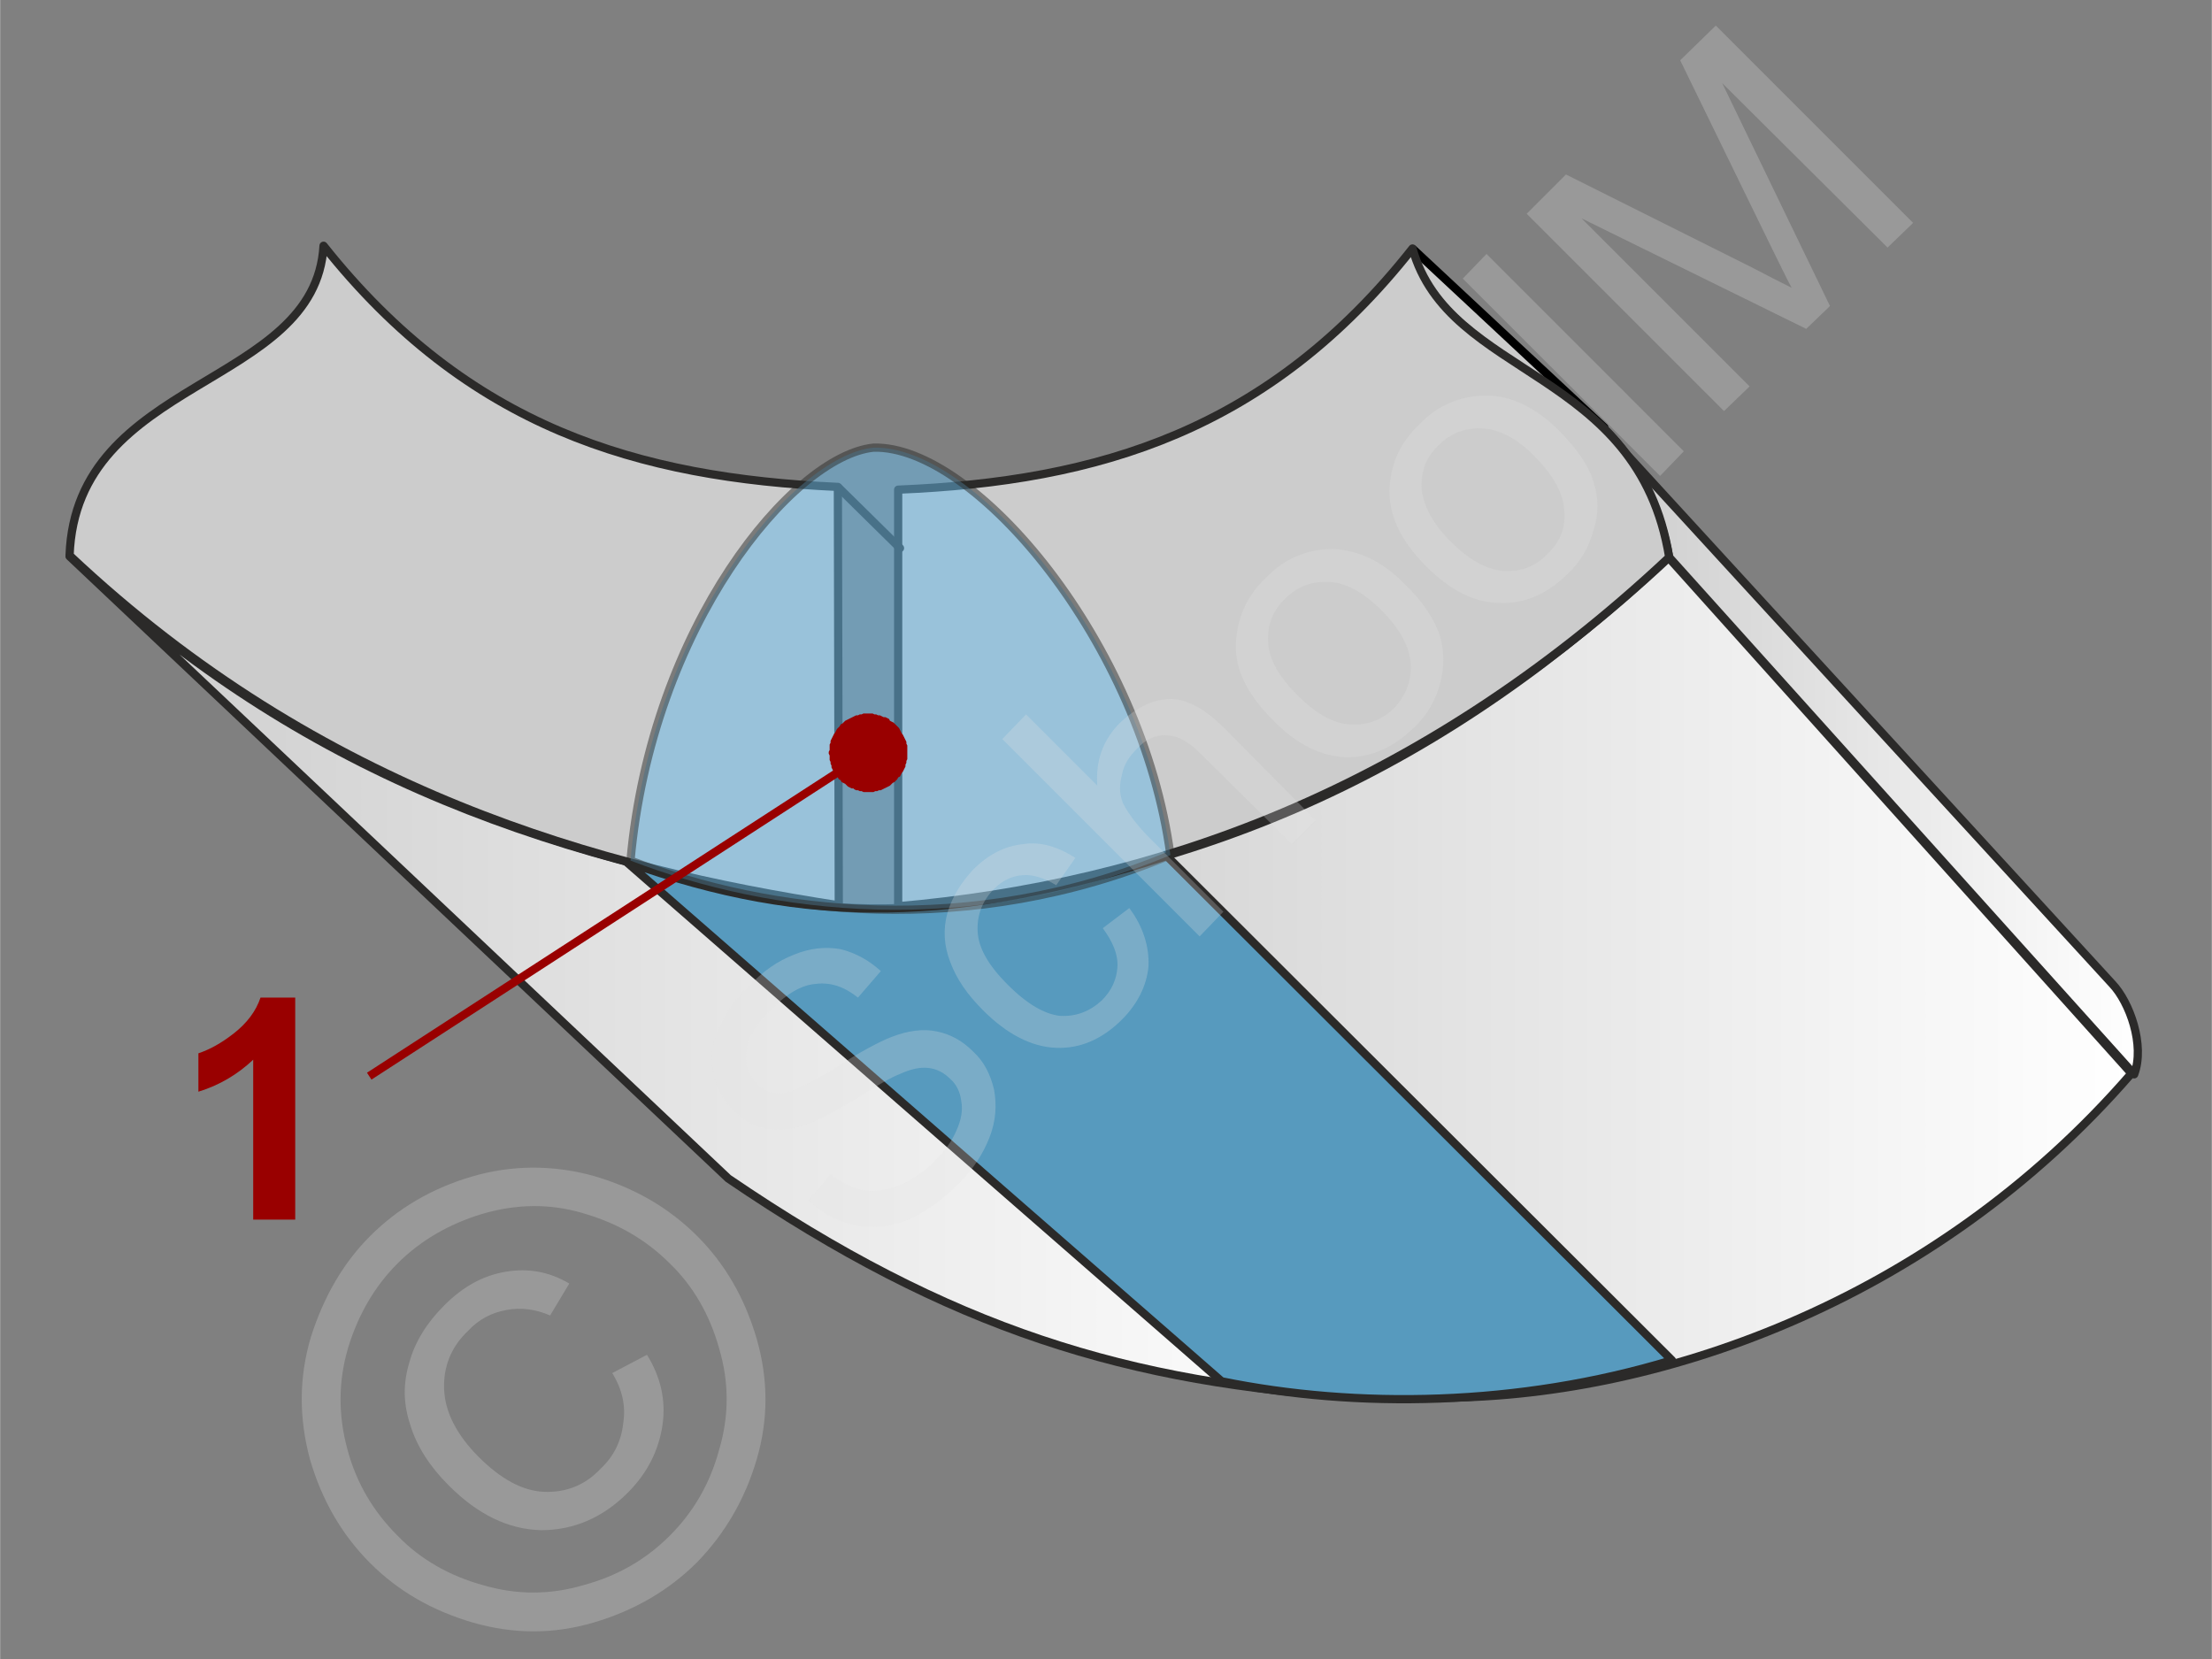 <svg xmlns="http://www.w3.org/2000/svg" width="240px" height="180px" style="shape-rendering:geometricPrecision;text-rendering:geometricPrecision;image-rendering:optimizeQuality;fill-rule:evenodd;clip-rule:evenodd" viewBox="0 0 24.21 18.16" xmlns:xlink="http://www.w3.org/1999/xlink"><rect x="0" y="0" width="24.21" height="18.16" fill="#808080" stroke="none"/><defs><linearGradient id="id0" gradientUnits="userSpaceOnUse" x1="17.48" y1="8.19" x2="23.4" y2="8.19"><stop offset="0" style="stop-opacity:1;stop-color:#ccc"/><stop offset="1" style="stop-opacity:1;stop-color:white"/></linearGradient><linearGradient id="id1" gradientUnits="userSpaceOnUse" xlink:href="#id0" x1="0.76" y1="10.7" x2="14.92" y2="10.7"/><linearGradient id="id2" gradientUnits="userSpaceOnUse" xlink:href="#id0" x1="9.83" y1="10.7" x2="23.33" y2="10.7"/></defs><g id="Ebene_x0020_1"><g id="_1210862368"><g><g><path d="M17.56 4.68l-2.09 -1.95c0.14,0.86 1.4,1.32 2.09,1.95z" style="fill:#ccc;stroke:#000;stroke-width:.09;stroke-linecap:round;stroke-linejoin:round;stroke-miterlimit:22.926"/><path d="M14.92 15.3c-2.56,-0.15 -4.53,-0.75 -6.95,-2.4l-7.21 -6.81c2.41,2.27 5.02,3.29 8.42,3.82l5.74 5.39z" style="fill:url(#id1);stroke:#2b2a29;stroke-width:.09;stroke-linecap:round;stroke-linejoin:round;stroke-miterlimit:22.926"/><path d="M15.72 15.3c2.36,0.01 5.42,-1.02 7.61,-3.55l-5.07 -5.65c-2.4,2.26 -4.98,3.5 -8.43,3.82l5.89 5.38z" style="fill:url(#id2);stroke:#2b2a29;stroke-width:.09;stroke-linecap:round;stroke-linejoin:round;stroke-miterlimit:22.926"/><path d="M23.36 11.76c0.12,-0.32 -0.05,-0.79 -0.24,-0.99l-5.64 -6.15c0.39,0.34 0.68,0.87 0.79,1.48l5.09 5.66z" style="fill:url(#id0);stroke:#2b2a29;stroke-width:.09;stroke-linecap:round;stroke-linejoin:round;stroke-miterlimit:22.926"/><path d="M9.18 9.91c-2.61,-0.4 -5.67,-1.24 -8.42,-3.83 0.07,-1.96 2.69,-1.83 2.78,-3.39 1.58,1.99 3.44,2.54 5.63,2.64l0.01 4.58z" style="fill:#ccc;stroke:#2b2a29;stroke-width:.09;stroke-linecap:round;stroke-linejoin:round;stroke-miterlimit:22.926"/><path d="M6.85 9.43c2,0.72 3.66,0.67 5.92,-0.06l5.53 5.52c-1.68,0.51 -3.46,0.53 -4.93,0.23l-6.52 -5.69z" style="fill:#579abe;stroke:#2b2a29;stroke-width:.09;stroke-linejoin:round;stroke-miterlimit:22.926"/><path d="M9.83 9.92c2.75,-0.24 5.68,-1.23 8.44,-3.82 -0.34,-2.08 -2.41,-1.95 -2.81,-3.38 -1.57,1.99 -3.43,2.55 -5.63,2.64l0 4.56z" style="fill:#ccc;stroke:#2b2a29;stroke-width:.09;stroke-linecap:round;stroke-linejoin:round;stroke-miterlimit:22.926"/><line x1="9.18" y1="5.34" x2="9.85" y2="6" style="fill:none;stroke:#2b2a29;stroke-width:.09;stroke-linecap:round;stroke-miterlimit:22.926"/></g><path d="M6.9 9.42c1.53,0.59 3.7,0.86 5.91,-0.06 -0.31,-2.32 -2.14,-4.49 -3.25,-4.46 -0.88,0.09 -2.43,1.95 -2.66,4.52z" style="fill:#66b8e8;fill-opacity:.502;stroke:#2b2a29;stroke-width:.09;stroke-linejoin:round;stroke-miterlimit:22.926;stroke-opacity:.502"/><path d="M3.23 13.35l-0.46 0 0 -1.75c-0.17,0.16 -0.37,0.28 -0.6,0.35l0 -0.42c0.12,-0.04 0.25,-0.11 0.39,-0.22 0.14,-0.11 0.24,-0.24 0.29,-0.39l0.38 0 0 2.43z" style="fill:#900;fill-rule:nonzero"/><g><line x1="4.04" y1="11.78" x2="9.5" y2="8.24" style="fill:none;fill-rule:nonzero;stroke:#900;stroke-width:.09;stroke-miterlimit:22.926"/><polygon id="1" points="9.27,7.88 9.27,7.88 9.29,7.87 9.31,7.86 9.33,7.85 9.35,7.84 9.37,7.83 9.39,7.83 9.41,7.82 9.43,7.82 9.45,7.81 9.47,7.81 9.49,7.81 9.51,7.81 9.53,7.81 9.55,7.81 9.57,7.82 9.59,7.82 9.61,7.83 9.63,7.83 9.65,7.84 9.67,7.85 9.69,7.85 9.71,7.86 9.73,7.87 9.74,7.89 9.76,7.9 9.78,7.91 9.79,7.92 9.81,7.94 9.82,7.95 9.84,7.97 9.85,7.99 9.86,8.01 9.86,8.01 9.87,8.03 9.88,8.04 9.89,8.06 9.9,8.08 9.91,8.1 9.92,8.12 9.92,8.14 9.93,8.16 9.93,8.19 9.93,8.21 9.93,8.23 9.93,8.25 9.93,8.27 9.93,8.29 9.93,8.31 9.92,8.33 9.92,8.35 9.91,8.37 9.91,8.39 9.9,8.41 9.89,8.43 9.88,8.45 9.87,8.46 9.86,8.48 9.85,8.5 9.83,8.51 9.82,8.53 9.8,8.55 9.79,8.56 9.77,8.57 9.75,8.59 9.74,8.6 9.74,8.6 9.72,8.61 9.7,8.62 9.68,8.63 9.66,8.64 9.64,8.65 9.62,8.65 9.6,8.66 9.58,8.66 9.56,8.67 9.54,8.67 9.52,8.67 9.5,8.67 9.48,8.67 9.45,8.67 9.43,8.66 9.41,8.66 9.39,8.65 9.37,8.65 9.35,8.64 9.34,8.63 9.32,8.63 9.3,8.62 9.28,8.61 9.26,8.59 9.25,8.58 9.23,8.57 9.21,8.56 9.2,8.54 9.18,8.53 9.17,8.51 9.16,8.49 9.14,8.47 9.14,8.47 9.13,8.45 9.12,8.44 9.11,8.42 9.1,8.4 9.1,8.38 9.09,8.36 9.09,8.34 9.08,8.32 9.08,8.29 9.08,8.27 9.07,8.25 9.07,8.23 9.08,8.21 9.08,8.19 9.08,8.17 9.08,8.15 9.09,8.13 9.09,8.11 9.1,8.09 9.11,8.07 9.12,8.05 9.13,8.03 9.14,8.02 9.15,8 9.16,7.98 9.17,7.97 9.19,7.95 9.2,7.93 9.22,7.92 9.23,7.91 9.25,7.89" style="fill:#900"/></g></g><g id="_1210862488"><polygon points="0,0 24.21,0 24.21,18.16 0,18.16" style="fill:none"/><g><path d="M8.85 13.14l0.24 -0.29c0.12,0.1 0.24,0.15 0.36,0.18 0.11,0.02 0.24,0 0.38,-0.05 0.15,-0.06 0.28,-0.15 0.4,-0.27 0.11,-0.11 0.19,-0.22 0.24,-0.34 0.05,-0.11 0.07,-0.22 0.05,-0.32 -0.01,-0.09 -0.05,-0.18 -0.12,-0.24 -0.07,-0.07 -0.15,-0.11 -0.24,-0.12 -0.09,-0.01 -0.19,0.01 -0.32,0.07 -0.08,0.03 -0.24,0.12 -0.49,0.28 -0.25,0.15 -0.43,0.24 -0.55,0.28 -0.16,0.05 -0.3,0.06 -0.43,0.03 -0.14,-0.03 -0.25,-0.1 -0.35,-0.2 -0.11,-0.11 -0.18,-0.24 -0.21,-0.4 -0.04,-0.15 -0.02,-0.31 0.05,-0.48 0.07,-0.17 0.18,-0.33 0.33,-0.47 0.16,-0.17 0.32,-0.28 0.5,-0.35 0.17,-0.07 0.34,-0.09 0.51,-0.06 0.16,0.04 0.31,0.12 0.44,0.24l-0.25 0.29c-0.15,-0.12 -0.3,-0.17 -0.46,-0.15 -0.15,0.01 -0.31,0.1 -0.48,0.27 -0.17,0.17 -0.27,0.33 -0.28,0.47 -0.02,0.14 0.02,0.26 0.11,0.35 0.07,0.08 0.17,0.11 0.27,0.11 0.11,-0.01 0.3,-0.1 0.59,-0.28 0.28,-0.18 0.49,-0.29 0.62,-0.34 0.18,-0.07 0.35,-0.09 0.49,-0.06 0.15,0.03 0.28,0.1 0.4,0.22 0.12,0.11 0.19,0.25 0.23,0.42 0.03,0.17 0.02,0.34 -0.05,0.52 -0.07,0.18 -0.18,0.35 -0.33,0.5 -0.2,0.2 -0.39,0.33 -0.58,0.41 -0.19,0.07 -0.38,0.09 -0.57,0.05 -0.19,-0.04 -0.36,-0.13 -0.5,-0.27zm3.22 -2.98l0.29 -0.22c0.15,0.2 0.22,0.42 0.21,0.64 -0.02,0.21 -0.12,0.41 -0.29,0.58 -0.21,0.21 -0.45,0.32 -0.72,0.31 -0.27,-0.01 -0.54,-0.15 -0.8,-0.41 -0.17,-0.17 -0.29,-0.34 -0.36,-0.53 -0.07,-0.18 -0.08,-0.36 -0.03,-0.54 0.05,-0.17 0.15,-0.33 0.28,-0.47 0.17,-0.17 0.35,-0.26 0.55,-0.28 0.19,-0.03 0.38,0.03 0.57,0.15l-0.21 0.3c-0.13,-0.08 -0.26,-0.12 -0.37,-0.11 -0.12,0.01 -0.22,0.06 -0.31,0.15 -0.13,0.13 -0.19,0.29 -0.18,0.47 0.01,0.18 0.12,0.37 0.33,0.58 0.21,0.21 0.4,0.32 0.57,0.34 0.18,0.01 0.33,-0.05 0.46,-0.17 0.11,-0.11 0.16,-0.23 0.17,-0.36 0.01,-0.14 -0.05,-0.28 -0.16,-0.43zm1.06 0.09l-2.16 -2.16 0.26 -0.27 0.78 0.78c-0.02,-0.27 0.06,-0.5 0.25,-0.69 0.12,-0.11 0.24,-0.19 0.37,-0.23 0.13,-0.04 0.26,-0.04 0.37,0.01 0.12,0.04 0.26,0.14 0.41,0.29l0.99 1 -0.26 0.26 -1 -0.99c-0.13,-0.13 -0.25,-0.2 -0.37,-0.2 -0.12,-0.01 -0.23,0.04 -0.33,0.15 -0.08,0.08 -0.14,0.17 -0.16,0.28 -0.03,0.11 -0.03,0.21 0.01,0.31 0.05,0.1 0.13,0.21 0.25,0.34l0.85 0.85 -0.26 0.27zm0.8 -2.37c-0.29,-0.29 -0.43,-0.58 -0.4,-0.88 0.02,-0.25 0.12,-0.48 0.32,-0.67 0.21,-0.22 0.46,-0.32 0.74,-0.32 0.27,0.01 0.54,0.13 0.78,0.38 0.21,0.2 0.33,0.39 0.39,0.57 0.05,0.17 0.05,0.35 0,0.53 -0.05,0.18 -0.14,0.34 -0.28,0.47 -0.22,0.22 -0.47,0.33 -0.74,0.33 -0.28,-0.01 -0.55,-0.14 -0.81,-0.41zm0.27 -0.27c0.2,0.2 0.39,0.31 0.58,0.32 0.19,0.01 0.35,-0.05 0.48,-0.18 0.13,-0.14 0.19,-0.3 0.18,-0.48 -0.01,-0.19 -0.12,-0.39 -0.32,-0.59 -0.2,-0.2 -0.39,-0.3 -0.57,-0.31 -0.19,-0.01 -0.35,0.05 -0.48,0.18 -0.14,0.13 -0.2,0.29 -0.19,0.48 0.01,0.19 0.12,0.38 0.32,0.58zm1.41 -1.41c-0.29,-0.29 -0.42,-0.58 -0.4,-0.88 0.02,-0.26 0.12,-0.48 0.32,-0.67 0.21,-0.22 0.46,-0.32 0.74,-0.32 0.27,0 0.54,0.13 0.79,0.38 0.2,0.2 0.33,0.39 0.38,0.56 0.06,0.18 0.06,0.36 0,0.54 -0.05,0.18 -0.14,0.34 -0.28,0.47 -0.22,0.22 -0.47,0.33 -0.74,0.32 -0.28,0 -0.55,-0.14 -0.81,-0.4zm0.27 -0.27c0.2,0.2 0.4,0.31 0.58,0.32 0.19,0.01 0.35,-0.05 0.48,-0.19 0.14,-0.13 0.2,-0.29 0.18,-0.48 -0.01,-0.18 -0.12,-0.38 -0.32,-0.58 -0.19,-0.2 -0.39,-0.3 -0.57,-0.31 -0.19,-0.01 -0.35,0.05 -0.48,0.18 -0.14,0.13 -0.2,0.29 -0.19,0.48 0.02,0.19 0.12,0.38 0.32,0.58zm2.29 -0.72l-2.16 -2.16 0.26 -0.27 2.16 2.16 -0.26 0.27zm0.7 -0.71l-2.16 -2.16 0.43 -0.43 2.04 1.02c0.19,0.1 0.33,0.17 0.43,0.22 -0.06,-0.11 -0.13,-0.26 -0.23,-0.46l-0.99 -2.03 0.39 -0.38 2.16 2.16 -0.28 0.27 -1.81 -1.8 1.18 2.44 -0.26 0.25 -2.46 -1.21 1.84 1.84 -0.28 0.27z" style="fill:#e6e6e6;fill-rule:nonzero;fill-opacity:.251"/><path d="M4.05 13.53c0.3,-0.3 0.67,-0.52 1.11,-0.65 0.44,-0.13 0.89,-0.13 1.33,-0.01 0.45,0.13 0.83,0.35 1.14,0.66 0.31,0.31 0.52,0.68 0.65,1.12 0.13,0.45 0.13,0.89 0,1.33 -0.13,0.44 -0.35,0.81 -0.65,1.12 -0.31,0.31 -0.69,0.53 -1.13,0.66 -0.44,0.13 -0.88,0.13 -1.33,0 -0.44,-0.13 -0.81,-0.34 -1.12,-0.65 -0.31,-0.31 -0.53,-0.69 -0.66,-1.14 -0.12,-0.45 -0.12,-0.89 0.01,-1.33 0.14,-0.44 0.35,-0.81 0.65,-1.11zm0.3 0.3c-0.25,0.25 -0.43,0.56 -0.54,0.92 -0.11,0.37 -0.11,0.74 -0.01,1.11 0.1,0.38 0.29,0.69 0.55,0.95 0.25,0.26 0.57,0.44 0.93,0.54 0.37,0.11 0.74,0.11 1.11,0 0.37,-0.1 0.68,-0.28 0.94,-0.54 0.26,-0.26 0.44,-0.57 0.54,-0.94 0.11,-0.37 0.11,-0.74 0,-1.11 -0.1,-0.36 -0.28,-0.68 -0.54,-0.93 -0.26,-0.26 -0.57,-0.44 -0.95,-0.55 -0.37,-0.11 -0.74,-0.1 -1.11,0.01 -0.36,0.11 -0.67,0.29 -0.92,0.54zm2.35 1.2l0.38 -0.2c0.15,0.24 0.21,0.5 0.17,0.77 -0.04,0.27 -0.16,0.52 -0.38,0.74 -0.28,0.28 -0.6,0.41 -0.95,0.41 -0.36,-0.01 -0.69,-0.17 -1.01,-0.49 -0.21,-0.21 -0.35,-0.43 -0.42,-0.66 -0.08,-0.24 -0.08,-0.46 -0.01,-0.69 0.06,-0.22 0.19,-0.43 0.38,-0.62 0.21,-0.21 0.43,-0.33 0.68,-0.37 0.24,-0.04 0.47,0 0.69,0.13l-0.21 0.35c-0.16,-0.07 -0.32,-0.09 -0.48,-0.06 -0.16,0.03 -0.3,0.1 -0.42,0.23 -0.19,0.18 -0.27,0.4 -0.26,0.64 0.01,0.25 0.14,0.5 0.38,0.74 0.24,0.24 0.48,0.37 0.71,0.38 0.24,0.01 0.45,-0.07 0.62,-0.25 0.15,-0.14 0.23,-0.31 0.25,-0.5 0.03,-0.19 -0.01,-0.37 -0.12,-0.55z" style="fill:#e6e6e6;fill-rule:nonzero;fill-opacity:.251"/></g></g></g></g></svg>